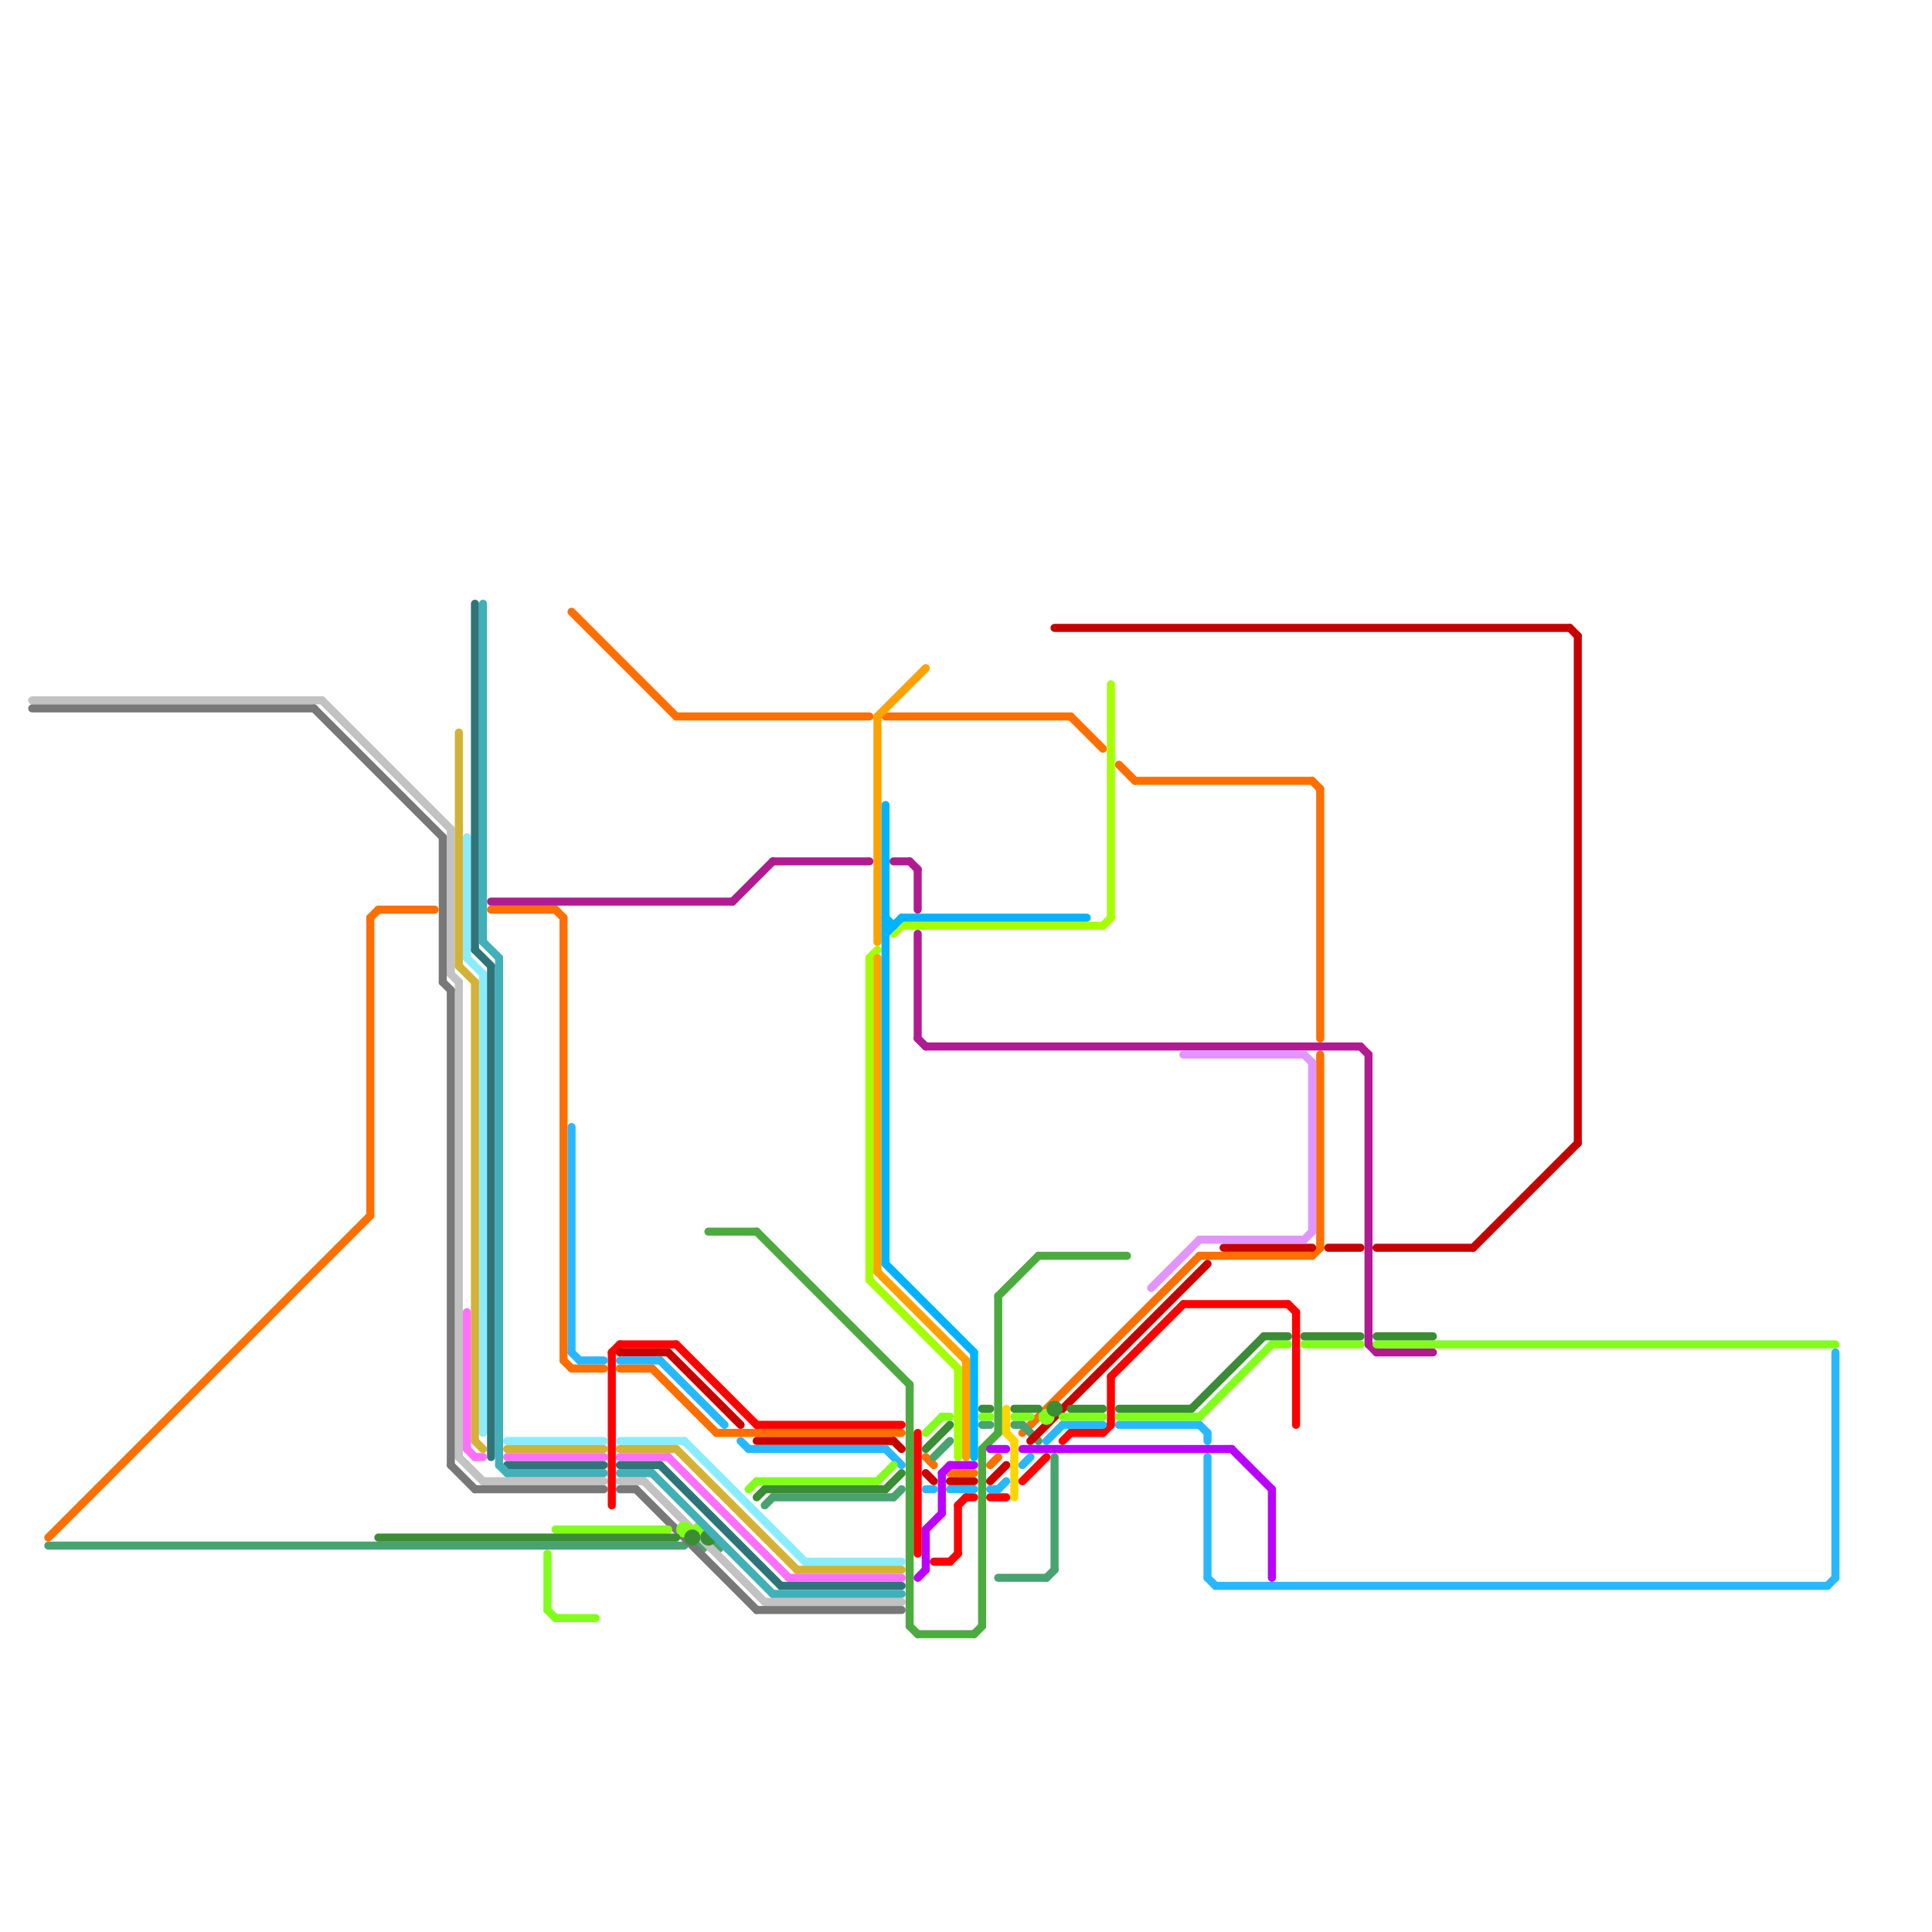 
<svg version="1.1" xmlns="http://www.w3.org/2000/svg" viewBox="0 0 240 240">
<style>line { stroke-width: 1; fill: none; stroke-linecap: round; stroke-linejoin: round; } .c0 { stroke: #ff6f00 } .c1 { stroke: #48a36f } .c2 { stroke: #c2c2c2 } .c3 { stroke: #787878 } .c4 { stroke: #b11b91 } .c5 { stroke: #4cab3f } .c6 { stroke: #ff0000 } .c7 { stroke: #c70000 } .c8 { stroke: #29b8ff } .c9 { stroke: #81ff1a } .c10 { stroke: #3a8d34 } .c11 { stroke: #8aedff } .c12 { stroke: #d4b235 } .c13 { stroke: #ff70fa } .c14 { stroke: #2e757a } .c15 { stroke: #42b0b8 } .c16 { stroke: #a6ff00 } .c17 { stroke: #ffa200 } .c18 { stroke: #00b3ff } .c19 { stroke: #bb00ff } .c20 { stroke: #ffd500 } .c21 { stroke: #e294ff }</style><line class="c0" x1="164" y1="98" x2="164" y2="129"/><line class="c0" x1="77" y1="170" x2="81" y2="170"/><line class="c0" x1="69" y1="113" x2="70" y2="114"/><line class="c0" x1="70" y1="169" x2="71" y2="170"/><line class="c0" x1="127" y1="178" x2="149" y2="156"/><line class="c0" x1="47" y1="113" x2="54" y2="113"/><line class="c0" x1="163" y1="156" x2="164" y2="155"/><line class="c0" x1="71" y1="76" x2="84" y2="89"/><line class="c0" x1="70" y1="114" x2="70" y2="169"/><line class="c0" x1="110" y1="89" x2="133" y2="89"/><line class="c0" x1="61" y1="113" x2="69" y2="113"/><line class="c0" x1="81" y1="170" x2="89" y2="178"/><line class="c0" x1="123" y1="182" x2="124" y2="181"/><line class="c0" x1="141" y1="97" x2="163" y2="97"/><line class="c0" x1="46" y1="114" x2="47" y2="113"/><line class="c0" x1="89" y1="178" x2="112" y2="178"/><line class="c0" x1="118" y1="183" x2="121" y2="183"/><line class="c0" x1="46" y1="114" x2="46" y2="151"/><line class="c0" x1="84" y1="89" x2="108" y2="89"/><line class="c0" x1="133" y1="89" x2="137" y2="93"/><line class="c0" x1="6" y1="191" x2="46" y2="151"/><line class="c0" x1="149" y1="156" x2="163" y2="156"/><line class="c0" x1="163" y1="97" x2="164" y2="98"/><line class="c0" x1="139" y1="95" x2="141" y2="97"/><line class="c0" x1="115" y1="181" x2="116" y2="182"/><line class="c0" x1="164" y1="131" x2="164" y2="155"/><line class="c0" x1="71" y1="170" x2="75" y2="170"/><line class="c1" x1="111" y1="186" x2="112" y2="185"/><line class="c1" x1="116" y1="181" x2="118" y2="179"/><line class="c1" x1="96" y1="186" x2="111" y2="186"/><line class="c1" x1="127" y1="177" x2="129" y2="179"/><line class="c1" x1="6" y1="192" x2="85" y2="192"/><line class="c1" x1="124" y1="196" x2="130" y2="196"/><line class="c1" x1="122" y1="177" x2="123" y2="177"/><line class="c1" x1="95" y1="187" x2="96" y2="186"/><line class="c1" x1="130" y1="196" x2="131" y2="195"/><line class="c1" x1="131" y1="181" x2="131" y2="195"/><line class="c1" x1="126" y1="177" x2="127" y2="177"/><circle cx="87" cy="192" r="1" fill="#48a36f" /><circle cx="89" cy="192" r="1" fill="#48a36f" /><line class="c2" x1="56" y1="121" x2="57" y2="122"/><line class="c2" x1="56" y1="103" x2="56" y2="121"/><line class="c2" x1="57" y1="122" x2="57" y2="181"/><line class="c2" x1="95" y1="199" x2="112" y2="199"/><line class="c2" x1="60" y1="184" x2="75" y2="184"/><line class="c2" x1="40" y1="87" x2="56" y2="103"/><line class="c2" x1="4" y1="87" x2="40" y2="87"/><line class="c2" x1="80" y1="184" x2="95" y2="199"/><line class="c2" x1="57" y1="181" x2="60" y2="184"/><line class="c2" x1="77" y1="184" x2="80" y2="184"/><line class="c3" x1="79" y1="185" x2="94" y2="200"/><line class="c3" x1="77" y1="185" x2="79" y2="185"/><line class="c3" x1="55" y1="104" x2="55" y2="122"/><line class="c3" x1="56" y1="182" x2="59" y2="185"/><line class="c3" x1="39" y1="88" x2="55" y2="104"/><line class="c3" x1="4" y1="88" x2="39" y2="88"/><line class="c3" x1="59" y1="185" x2="75" y2="185"/><line class="c3" x1="56" y1="123" x2="56" y2="182"/><line class="c3" x1="94" y1="200" x2="112" y2="200"/><line class="c3" x1="55" y1="122" x2="56" y2="123"/><line class="c4" x1="170" y1="167" x2="171" y2="168"/><line class="c4" x1="115" y1="130" x2="169" y2="130"/><line class="c4" x1="61" y1="112" x2="91" y2="112"/><line class="c4" x1="114" y1="116" x2="114" y2="129"/><line class="c4" x1="114" y1="129" x2="115" y2="130"/><line class="c4" x1="113" y1="107" x2="114" y2="108"/><line class="c4" x1="170" y1="131" x2="170" y2="167"/><line class="c4" x1="171" y1="168" x2="178" y2="168"/><line class="c4" x1="169" y1="130" x2="170" y2="131"/><line class="c4" x1="96" y1="107" x2="108" y2="107"/><line class="c4" x1="114" y1="108" x2="114" y2="113"/><line class="c4" x1="91" y1="112" x2="96" y2="107"/><line class="c4" x1="111" y1="107" x2="113" y2="107"/><line class="c5" x1="124" y1="161" x2="129" y2="156"/><line class="c5" x1="124" y1="161" x2="124" y2="178"/><line class="c5" x1="122" y1="180" x2="122" y2="202"/><line class="c5" x1="129" y1="156" x2="140" y2="156"/><line class="c5" x1="94" y1="153" x2="113" y2="172"/><line class="c5" x1="121" y1="203" x2="122" y2="202"/><line class="c5" x1="88" y1="153" x2="94" y2="153"/><line class="c5" x1="122" y1="180" x2="124" y2="178"/><line class="c5" x1="113" y1="202" x2="114" y2="203"/><line class="c5" x1="113" y1="172" x2="113" y2="202"/><line class="c5" x1="114" y1="203" x2="121" y2="203"/><line class="c6" x1="138" y1="171" x2="147" y2="162"/><line class="c6" x1="84" y1="167" x2="94" y2="177"/><line class="c6" x1="133" y1="178" x2="137" y2="178"/><line class="c6" x1="120" y1="186" x2="121" y2="186"/><line class="c6" x1="127" y1="184" x2="130" y2="181"/><line class="c6" x1="123" y1="186" x2="125" y2="186"/><line class="c6" x1="138" y1="171" x2="138" y2="177"/><line class="c6" x1="76" y1="168" x2="76" y2="187"/><line class="c6" x1="116" y1="194" x2="118" y2="194"/><line class="c6" x1="76" y1="168" x2="77" y2="167"/><line class="c6" x1="119" y1="187" x2="120" y2="186"/><line class="c6" x1="161" y1="163" x2="161" y2="177"/><line class="c6" x1="119" y1="187" x2="119" y2="193"/><line class="c6" x1="114" y1="178" x2="114" y2="193"/><line class="c6" x1="118" y1="194" x2="119" y2="193"/><line class="c6" x1="160" y1="162" x2="161" y2="163"/><line class="c6" x1="147" y1="162" x2="160" y2="162"/><line class="c6" x1="137" y1="178" x2="138" y2="177"/><line class="c6" x1="132" y1="179" x2="133" y2="178"/><line class="c6" x1="94" y1="177" x2="112" y2="177"/><line class="c6" x1="77" y1="167" x2="84" y2="167"/><line class="c7" x1="118" y1="184" x2="121" y2="184"/><line class="c7" x1="128" y1="179" x2="150" y2="157"/><line class="c7" x1="77" y1="168" x2="83" y2="168"/><line class="c7" x1="152" y1="155" x2="163" y2="155"/><line class="c7" x1="196" y1="79" x2="196" y2="142"/><line class="c7" x1="83" y1="168" x2="92" y2="177"/><line class="c7" x1="123" y1="184" x2="125" y2="182"/><line class="c7" x1="115" y1="183" x2="116" y2="184"/><line class="c7" x1="94" y1="179" x2="111" y2="179"/><line class="c7" x1="131" y1="78" x2="195" y2="78"/><line class="c7" x1="111" y1="179" x2="112" y2="180"/><line class="c7" x1="171" y1="155" x2="183" y2="155"/><line class="c7" x1="165" y1="155" x2="169" y2="155"/><line class="c7" x1="183" y1="155" x2="196" y2="142"/><line class="c7" x1="195" y1="78" x2="196" y2="79"/><line class="c8" x1="71" y1="168" x2="72" y2="169"/><line class="c8" x1="132" y1="177" x2="137" y2="177"/><line class="c8" x1="82" y1="169" x2="90" y2="177"/><line class="c8" x1="77" y1="169" x2="82" y2="169"/><line class="c8" x1="93" y1="180" x2="110" y2="180"/><line class="c8" x1="150" y1="178" x2="150" y2="179"/><line class="c8" x1="139" y1="177" x2="149" y2="177"/><line class="c8" x1="127" y1="182" x2="128" y2="181"/><line class="c8" x1="228" y1="168" x2="228" y2="196"/><line class="c8" x1="130" y1="179" x2="132" y2="177"/><line class="c8" x1="124" y1="185" x2="125" y2="184"/><line class="c8" x1="115" y1="185" x2="116" y2="185"/><line class="c8" x1="151" y1="197" x2="227" y2="197"/><line class="c8" x1="123" y1="185" x2="124" y2="185"/><line class="c8" x1="150" y1="181" x2="150" y2="196"/><line class="c8" x1="227" y1="197" x2="228" y2="196"/><line class="c8" x1="150" y1="196" x2="151" y2="197"/><line class="c8" x1="110" y1="180" x2="112" y2="182"/><line class="c8" x1="71" y1="140" x2="71" y2="168"/><line class="c8" x1="118" y1="185" x2="121" y2="185"/><line class="c8" x1="149" y1="177" x2="150" y2="178"/><line class="c8" x1="72" y1="169" x2="75" y2="169"/><line class="c8" x1="92" y1="179" x2="93" y2="180"/><line class="c9" x1="171" y1="167" x2="228" y2="167"/><line class="c9" x1="69" y1="201" x2="74" y2="201"/><line class="c9" x1="93" y1="185" x2="94" y2="184"/><line class="c9" x1="126" y1="176" x2="128" y2="176"/><line class="c9" x1="139" y1="176" x2="149" y2="176"/><line class="c9" x1="69" y1="190" x2="83" y2="190"/><line class="c9" x1="115" y1="178" x2="117" y2="176"/><line class="c9" x1="68" y1="200" x2="69" y2="201"/><line class="c9" x1="122" y1="176" x2="123" y2="176"/><line class="c9" x1="117" y1="176" x2="118" y2="176"/><line class="c9" x1="94" y1="184" x2="109" y2="184"/><line class="c9" x1="68" y1="193" x2="68" y2="200"/><line class="c9" x1="109" y1="184" x2="111" y2="182"/><line class="c9" x1="158" y1="167" x2="160" y2="167"/><line class="c9" x1="162" y1="167" x2="169" y2="167"/><line class="c9" x1="132" y1="176" x2="137" y2="176"/><line class="c9" x1="149" y1="176" x2="158" y2="167"/><circle cx="130" cy="176" r="1" fill="#81ff1a" /><circle cx="87" cy="190" r="1" fill="#81ff1a" /><circle cx="85" cy="190" r="1" fill="#81ff1a" /><line class="c10" x1="148" y1="175" x2="157" y2="166"/><line class="c10" x1="157" y1="166" x2="160" y2="166"/><line class="c10" x1="47" y1="191" x2="84" y2="191"/><line class="c10" x1="95" y1="185" x2="110" y2="185"/><line class="c10" x1="115" y1="180" x2="118" y2="177"/><line class="c10" x1="122" y1="175" x2="123" y2="175"/><line class="c10" x1="133" y1="175" x2="137" y2="175"/><line class="c10" x1="110" y1="185" x2="112" y2="183"/><line class="c10" x1="162" y1="166" x2="169" y2="166"/><line class="c10" x1="126" y1="175" x2="129" y2="175"/><line class="c10" x1="171" y1="166" x2="178" y2="166"/><line class="c10" x1="139" y1="175" x2="148" y2="175"/><line class="c10" x1="94" y1="186" x2="95" y2="185"/><circle cx="131" cy="175" r="1" fill="#3a8d34" /><circle cx="88" cy="191" r="1" fill="#3a8d34" /><circle cx="86" cy="191" r="1" fill="#3a8d34" /><line class="c11" x1="77" y1="179" x2="85" y2="179"/><line class="c11" x1="63" y1="179" x2="75" y2="179"/><line class="c11" x1="58" y1="104" x2="58" y2="119"/><line class="c11" x1="85" y1="179" x2="100" y2="194"/><line class="c11" x1="58" y1="119" x2="60" y2="121"/><line class="c11" x1="60" y1="121" x2="60" y2="178"/><line class="c11" x1="100" y1="194" x2="112" y2="194"/><line class="c12" x1="77" y1="180" x2="84" y2="180"/><line class="c12" x1="57" y1="91" x2="57" y2="120"/><line class="c12" x1="59" y1="122" x2="59" y2="179"/><line class="c12" x1="59" y1="179" x2="60" y2="180"/><line class="c12" x1="63" y1="180" x2="75" y2="180"/><line class="c12" x1="99" y1="195" x2="112" y2="195"/><line class="c12" x1="84" y1="180" x2="99" y2="195"/><line class="c12" x1="57" y1="120" x2="59" y2="122"/><line class="c13" x1="77" y1="181" x2="83" y2="181"/><line class="c13" x1="58" y1="163" x2="58" y2="180"/><line class="c13" x1="59" y1="181" x2="60" y2="181"/><line class="c13" x1="63" y1="181" x2="75" y2="181"/><line class="c13" x1="83" y1="181" x2="98" y2="196"/><line class="c13" x1="98" y1="196" x2="112" y2="196"/><line class="c13" x1="58" y1="180" x2="59" y2="181"/><line class="c14" x1="77" y1="182" x2="82" y2="182"/><line class="c14" x1="59" y1="75" x2="59" y2="118"/><line class="c14" x1="82" y1="182" x2="97" y2="197"/><line class="c14" x1="59" y1="118" x2="61" y2="120"/><line class="c14" x1="61" y1="120" x2="61" y2="181"/><line class="c14" x1="63" y1="182" x2="75" y2="182"/><line class="c14" x1="97" y1="197" x2="112" y2="197"/><line class="c15" x1="96" y1="198" x2="112" y2="198"/><line class="c15" x1="60" y1="75" x2="60" y2="117"/><line class="c15" x1="77" y1="183" x2="81" y2="183"/><line class="c15" x1="81" y1="183" x2="96" y2="198"/><line class="c15" x1="62" y1="119" x2="62" y2="182"/><line class="c15" x1="63" y1="183" x2="75" y2="183"/><line class="c15" x1="62" y1="182" x2="63" y2="183"/><line class="c15" x1="60" y1="117" x2="62" y2="119"/><line class="c16" x1="112" y1="115" x2="137" y2="115"/><line class="c16" x1="138" y1="85" x2="138" y2="114"/><line class="c16" x1="119" y1="170" x2="119" y2="181"/><line class="c16" x1="108" y1="119" x2="108" y2="159"/><line class="c16" x1="137" y1="115" x2="138" y2="114"/><line class="c16" x1="108" y1="119" x2="109" y2="118"/><line class="c16" x1="108" y1="159" x2="119" y2="170"/><line class="c16" x1="111" y1="116" x2="112" y2="115"/><line class="c17" x1="109" y1="119" x2="109" y2="158"/><line class="c17" x1="109" y1="89" x2="115" y2="83"/><line class="c17" x1="109" y1="158" x2="120" y2="169"/><line class="c17" x1="120" y1="169" x2="120" y2="181"/><line class="c17" x1="109" y1="89" x2="109" y2="117"/><line class="c18" x1="112" y1="114" x2="135" y2="114"/><line class="c18" x1="121" y1="168" x2="121" y2="181"/><line class="c18" x1="110" y1="114" x2="111" y2="115"/><line class="c18" x1="110" y1="115" x2="111" y2="115"/><line class="c18" x1="110" y1="157" x2="121" y2="168"/><line class="c18" x1="110" y1="100" x2="110" y2="157"/><line class="c18" x1="110" y1="116" x2="112" y2="114"/><line class="c19" x1="115" y1="190" x2="117" y2="188"/><line class="c19" x1="115" y1="190" x2="115" y2="195"/><line class="c19" x1="127" y1="180" x2="153" y2="180"/><line class="c19" x1="153" y1="180" x2="158" y2="185"/><line class="c19" x1="118" y1="182" x2="121" y2="182"/><line class="c19" x1="117" y1="183" x2="117" y2="188"/><line class="c19" x1="158" y1="185" x2="158" y2="196"/><line class="c19" x1="117" y1="183" x2="118" y2="182"/><line class="c19" x1="114" y1="196" x2="115" y2="195"/><line class="c19" x1="123" y1="180" x2="125" y2="180"/><line class="c20" x1="126" y1="179" x2="126" y2="186"/><line class="c20" x1="125" y1="175" x2="125" y2="178"/><line class="c20" x1="125" y1="178" x2="126" y2="179"/><line class="c21" x1="163" y1="132" x2="163" y2="153"/><line class="c21" x1="147" y1="131" x2="162" y2="131"/><line class="c21" x1="162" y1="154" x2="163" y2="153"/><line class="c21" x1="162" y1="131" x2="163" y2="132"/><line class="c21" x1="149" y1="154" x2="162" y2="154"/><line class="c21" x1="143" y1="160" x2="149" y2="154"/>


</svg>


